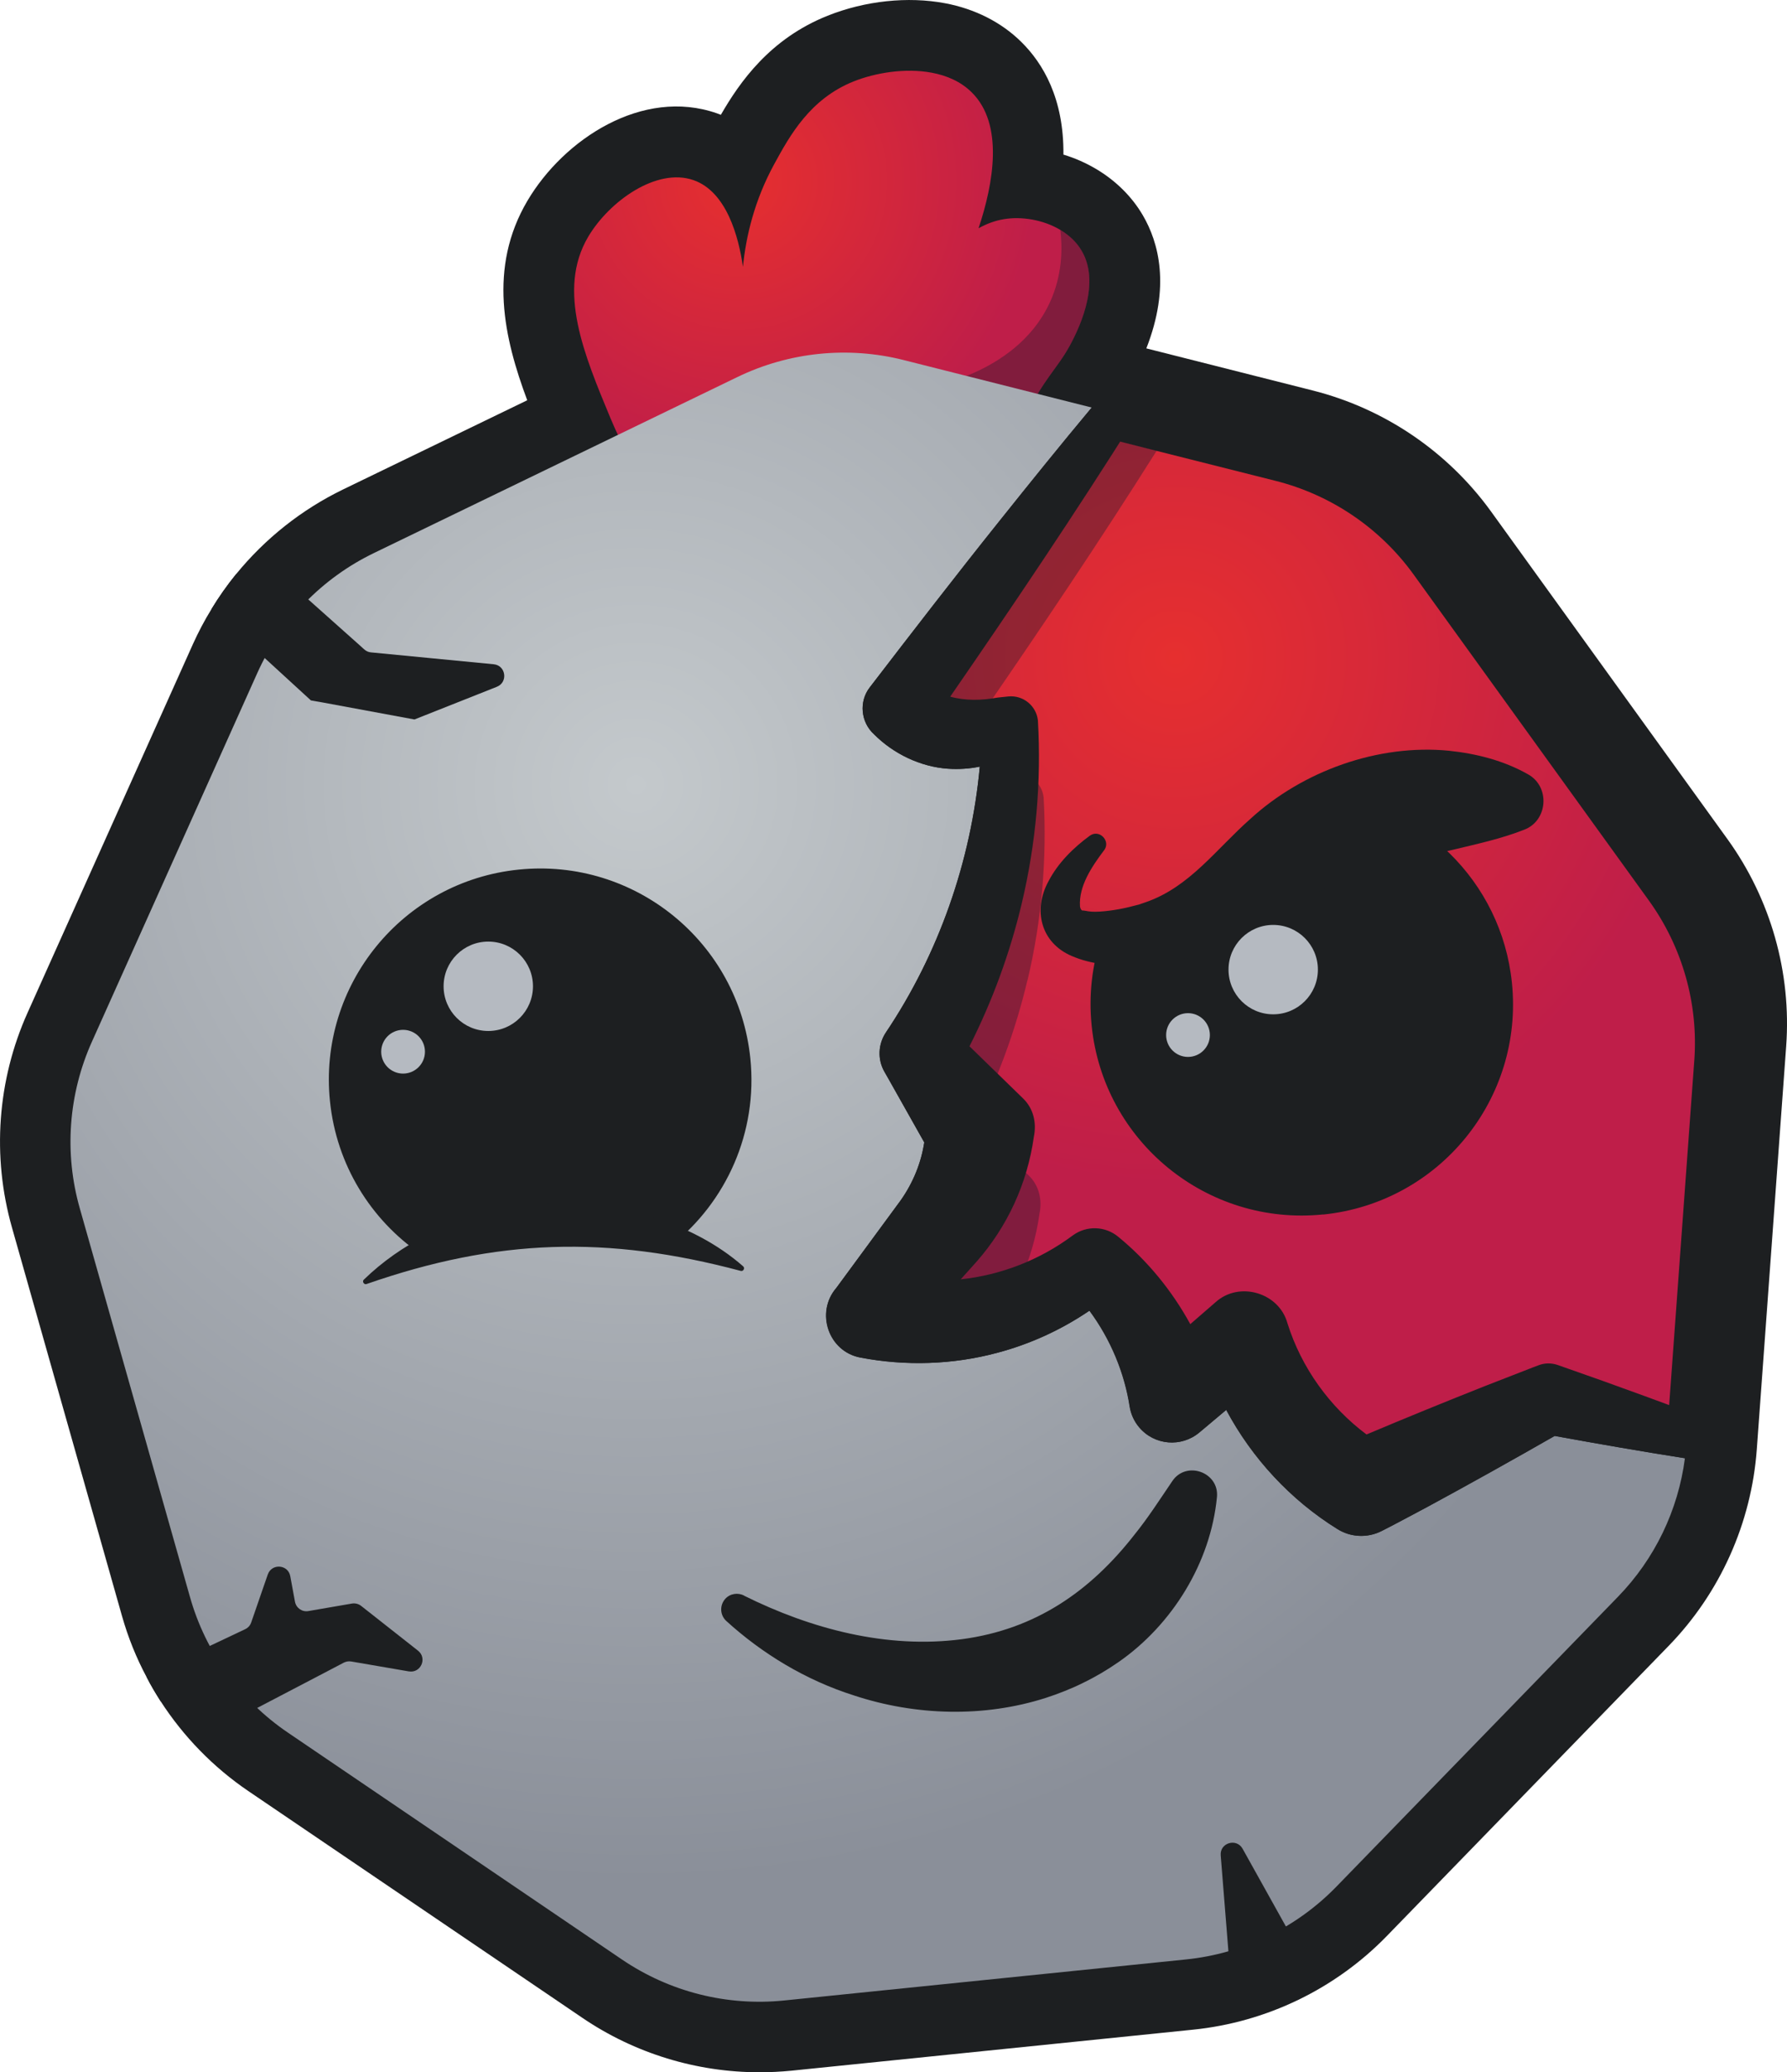 <?xml version="1.0" encoding="UTF-8"?>
<svg id="Ebene_2" data-name="Ebene 2" xmlns="http://www.w3.org/2000/svg" xmlns:xlink="http://www.w3.org/1999/xlink" viewBox="0 0 171.57 198.91">
  <defs>
    <style>
      .cls-1, .cls-2 {
        opacity: .37;
      }

      .cls-1, .cls-3 {
        fill: #16192b;
      }

      .cls-4 {
        fill: url(#Unbenannter_Verlauf_31-2);
      }

      .cls-5 {
        fill: url(#Unbenannter_Verlauf_21);
      }

      .cls-6 {
        fill: url(#Unbenannter_Verlauf_31);
      }

      .cls-7 {
        fill: #6c7485;
      }

      .cls-8 {
        fill: #b5bac1;
      }

      .cls-9 {
        fill: #1d1f21;
      }
    </style>
    <radialGradient id="Unbenannter_Verlauf_31" data-name="Unbenannter Verlauf 31" cx="70.89" cy="17.35" fx="70.89" fy="17.35" r="36.13" gradientUnits="userSpaceOnUse">
      <stop offset="0" stop-color="#e62f2f"/>
      <stop offset=".79" stop-color="#bf1e49"/>
    </radialGradient>
    <radialGradient id="Unbenannter_Verlauf_31-2" data-name="Unbenannter Verlauf 31" cx="112.84" cy="63.12" fx="112.84" fy="63.12" r="64.18" xlink:href="#Unbenannter_Verlauf_31"/>
    <radialGradient id="Unbenannter_Verlauf_21" data-name="Unbenannter Verlauf 21" cx="61.05" cy="75.31" fx="61.05" fy="75.31" r="105.44" gradientUnits="userSpaceOnUse">
      <stop offset="0" stop-color="#c4c9cc"/>
      <stop offset="1" stop-color="#8a8f99"/>
    </radialGradient>
  </defs>
  <g id="Ebene_1-2" data-name="Ebene 1">
    <g>
      <g>
        <path class="cls-9" d="M160.35,84.51l-22.7-31.45c-3.23-4.47-7.93-7.66-13.28-9.01l-24.74-6.25c1.17-1.95,2.17-2.96,3.06-4.59.6-1.11,3.13-5.78,1.17-9.13-.49-.84-1.22-1.52-2.07-2.03-1.63-.96-3.7-1.3-5.42-1.02-.84.14-1.66.44-2.42.88h0s0,0,0,0c1.44-4.31,2.45-9.99-.66-13.05-1.03-1.02-2.38-1.61-3.83-1.88-2.55-.49-5.43,0-7.49.83-4.21,1.68-6.15,5.22-7.64,7.95-1.89,3.46-2.71,6.91-3,9.85-.41-2.86-1.55-7.22-4.75-8.32-3.53-1.23-8.09,2.03-10.11,5.44-3.03,5.13-.35,11.4,2.15,17.43.23.56.47,1.08.71,1.59l-23.44,11.34c-4.96,2.4-8.92,6.48-11.18,11.51l-15.88,35.38c-2.26,5.03-2.67,10.7-1.17,16l10.58,37.31c1.5,5.31,4.83,9.91,9.39,13.01l32.09,21.79c4.56,3.1,10.07,4.49,15.56,3.93l38.58-3.94c5.49-.56,10.6-3.04,14.44-6.99l27.03-27.82c3.84-3.96,6.17-9.14,6.57-14.64l2.82-38.68c.4-5.5-1.15-10.97-4.38-15.44Z"/>
        <path class="cls-9" d="M73.02,55.44c-.13-.03-.27-.07-.4-.11-.24-.07-.47-.14-.71-.22-.29-.09-.58-.2-.86-.33t-.01,0c-.29-.11-.57-.24-.85-.38-.25-.12-.48-.25-.7-.38-.21-.12-.41-.24-.61-.38-.14-.09-.27-.18-.4-.29l4.07,28.23,2.57-25.74c-.71-.09-1.41-.22-2.1-.4ZM165.85,80.54l-22.7-31.45c-4.16-5.75-10.23-9.87-17.12-11.61l-15.97-4.04c2.33-5.95,1.19-10.17-.34-12.78-1.04-1.78-2.58-3.31-4.48-4.44-.98-.58-2.04-1.05-3.14-1.38.05-5.38-1.96-8.76-4.04-10.81-1.91-1.89-4.45-3.18-7.33-3.72-3.56-.67-7.67-.24-11.27,1.2-5.55,2.21-8.45,6.39-10.25,9.51-.14-.05-.27-.1-.4-.15-7.12-2.47-14.67,2.48-18.17,8.4-3.81,6.45-2.24,13.21-.02,19.15l-17.68,8.56c-4,1.94-7.5,4.73-10.28,8.14-.86,1.06-1.65,2.18-2.36,3.35-.66,1.07-1.25,2.19-1.77,3.34L2.65,97.2c-2.91,6.47-3.44,13.8-1.5,20.63l10.57,37.31c.58,2.04,1.37,4,2.36,5.85.4.79.85,1.54,1.33,2.29h0c2.19,3.39,5.05,6.34,8.42,8.63l32.09,21.78c5.02,3.41,10.96,5.22,16.99,5.22,1.02,0,2.04-.05,3.06-.15l38.59-3.94c7.06-.72,13.67-3.92,18.61-9.01l27.03-27.82c4.95-5.09,7.95-11.79,8.47-18.87l2.82-38.68c.52-7.08-1.49-14.15-5.64-19.9ZM150.48,148.54l-27.03,27.82c-.99,1.02-2.1,1.9-3.3,2.62-.88.55-1.81,1-2.77,1.36-1.34.51-2.75.85-4.2.99l-38.58,3.94c-3.9.4-7.83-.59-11.07-2.79l-32.09-21.79c-.07-.05-.15-.1-.22-.16-2.78-1.94-4.89-4.7-6.05-7.87-.15-.4-.28-.81-.4-1.22l-10.58-37.31c-1.07-3.77-.78-7.81.83-11.38l15.86-35.34.02-.05c.9-2.01,2.19-3.8,3.77-5.3,1.23-1.15,2.64-2.13,4.18-2.88l23.98-11.61,4.5-2.18,1.15,7.96,4.07,28.23,2.57-25.74,2.16-21.7.79-7.87c.27-2.63,1.01-5.07,2.21-7.27,1.4-2.57,2.39-4.18,4.21-4.91,1.15-.45,2.71-.65,3.72-.46.11.02.2.05.27.06.13.55.19,2.04-.51,4.62l-.79.8v14.53l10.16-5.85c.09-.06.14-.07.15-.07.06,0,.13-.01.21,0-.13.49-.4,1.22-.96,2.26-.25.46-.58.91-1.03,1.53-.52.72-1.18,1.63-1.89,2.81l-1.05,1.75v.02s-3.63,6.05-3.63,6.05l7.47,1.89,3.46.87,4.66,1.18.39.1,3.52.88,14.08,3.56c3.79.96,7.14,3.24,9.44,6.41l11.53,15.97,4,5.55,7.17,9.93c2.29,3.17,3.39,7.07,3.11,10.97l-2.46,33.71-.1,1.46-.07.88-.19,2.64c-.02.24-.04.48-.07.72-.43,3.63-2.05,7.05-4.6,9.68ZM66.8,41.67l-1.34-2.83s-.02-.04-.03-.06c-.19-.4-.37-.8-.55-1.23l-.11-.26c-1.74-4.21-3.72-8.98-2.46-11.12.47-.79,1.18-1.46,1.8-1.89.18.54.37,1.29.51,2.28l1.7,11.79.48,3.32ZM73.02,55.44c-.14-.03-.27-.07-.4-.11-.24-.07-.47-.14-.71-.22-.29-.09-.58-.2-.86-.33t-.01,0c-.29-.11-.57-.24-.85-.38-.25-.12-.48-.25-.7-.38-.21-.12-.41-.24-.61-.38-.13-.09-.27-.19-.4-.29l4.07,28.23,2.57-25.74c-.71-.09-1.41-.22-2.1-.4Z"/>
      </g>
      <g>
        <path class="cls-6" d="M102.69,33.21c-1.2,2.2-2.61,3.27-4.34,7.04-.46.99-.39.99-.87,2.03,0,0-1.74,3.8-3.96,6.62-.96,1.22-2.17,2.31-3.56,3.27h0c-5.51,3.78-13.76,5.2-19.77,2.24-1.95-.96-3.19-2.23-5.01-4.08-1.12-1.13-4.17-4.43-6.56-10.17-2.5-6.03-5.18-12.3-2.15-17.43,2.02-3.41,6.57-6.67,10.11-5.44,3.19,1.11,4.34,5.46,4.75,8.32.29-2.94,1.11-6.39,3-9.85,1.49-2.73,3.43-6.27,7.64-7.95,2.06-.82,4.94-1.31,7.49-.83,1.45.27,2.8.86,3.83,1.88,3.11,3.06,2.1,8.74.66,13.05h0c.77-.43,1.58-.73,2.42-.87,1.71-.29,3.79.05,5.42,1.02.85.51,1.58,1.18,2.07,2.03,1.96,3.35-.58,8.02-1.17,9.13Z"/>
        <path class="cls-4" d="M162.67,101.77l-2.52,34.56-.07.92c-2.76-1.04-5.59-2.07-8.22-3.01l-1.9-.67-2.42-.85c-.57-.2-1.22-.21-1.83.03l-.48.18-4.63,1.8c-2.76,1.09-5.92,2.37-8.95,3.63-.81.33-1.6.67-2.38,1-3.53-2.64-6.23-6.4-7.55-10.62-.23-.84-.71-1.54-1.34-2.06-1.49-1.23-3.8-1.41-5.41-.07-.04.04-.08.07-.12.11l-2.42,2.1c-1.66-3.06-3.88-5.81-6.53-8.05-.11-.1-.23-.2-.35-.29-1.22-1.02-3.02-1.11-4.35-.13-1.35,1.01-2.81,1.86-4.35,2.52-2.02.88-4.17,1.45-6.36,1.68l1.55-1.72c1.44-1.63,2.65-3.49,3.58-5.5.93-2.02,1.57-4.18,1.88-6.39.27-1.31-.02-2.69-1.05-3.68,0,0-3.09-3.01-5.1-4.97,2.21-4.34,3.89-8.94,5-13.65,1.36-5.73,1.88-11.64,1.54-17.47-.07-.64-.35-1.2-.79-1.6-.53-.5-1.26-.78-2.04-.7l-1.03.11s-.02,0-.04,0c-1.51.27-3.06.3-4.48-.1,6.03-8.76,11.99-17.58,17.64-26.59l3.91.99,11.43,2.88c5.32,1.35,10,4.52,13.22,8.97l22.6,31.31c3.21,4.45,4.76,9.89,4.36,15.36Z"/>
        <g class="cls-2">
          <path class="cls-3" d="M98.64,94.1c-1.12,4.73-2.81,9.35-5.02,13.72,2.02,1.97,5.13,4.99,5.13,4.99,1.04,1,1.32,2.39,1.05,3.7-.31,2.22-.94,4.4-1.88,6.42-.81,1.76-1.84,3.4-3.05,4.88-2.02.88-4.17,1.45-6.36,1.68l1.55-1.72c.11-2.53.79-4.31,1.42-5.49,1.59-3.01,3.79-3.92,4.04-6.4.15-1.5-.48-2.81-1.05-3.68,0,0-3.09-3.01-5.1-4.97,2.21-4.34,3.89-8.94,5-13.65,1.36-5.73,1.88-11.64,1.54-17.47-.07-.64-.35-1.2-.79-1.6.4-.03.8-.09,1.2-.16l1.04-.11c1.42-.15,2.69.89,2.84,2.31.33,5.86-.18,11.79-1.55,17.55Z"/>
          <path class="cls-3" d="M89.51,68.85c6.03-8.76,11.99-17.58,17.64-26.59l3.91.99c-5.48,8.7-11.23,17.23-17.07,25.7-1.51.27-3.06.3-4.48-.1Z"/>
        </g>
        <path class="cls-1" d="M102.69,33.21c-1.2,2.2-2.61,3.27-4.34,7.04-.46.99-.39.99-.87,2.03,0,0-1.74,3.8-3.96,6.62-.96,1.22-2.17,2.31-3.56,3.27h0c-1.35-1.22-2.7-2.45-4.06-3.68.92-3.75,1.84-7.49,2.77-11.24.61-.09,9.43-1.49,12.35-8.74,1.01-2.51.97-4.87.78-6.45.85.51,1.58,1.18,2.07,2.03,1.96,3.35-.58,8.02-1.17,9.13Z"/>
        <path class="cls-7" d="M160.15,136.33l-.07.92c-2.76-1.04-5.59-2.07-8.22-3.01l-1.9-.67.26-.1c.61-.24,1.26-.23,1.84-.03l4.34,1.53c1.22.44,2.48.89,3.75,1.36Z"/>
        <path class="cls-5" d="M161.77,139.97c-.65,5-2.9,9.67-6.43,13.3l-27.03,27.82c-3.84,3.95-8.95,6.43-14.44,6.99l-38.59,3.94c-5.49.56-10.99-.83-15.56-3.93l-32.09-21.79c-4.56-3.1-7.89-7.7-9.39-13.01l-10.58-37.31c-1.51-5.3-1.09-10.97,1.17-16l15.88-35.39c2.26-5.03,6.22-9.1,11.18-11.5l34.91-16.9c4.96-2.4,10.62-2.98,15.96-1.63l18.06,4.56c-3.01,3.61-5.96,7.26-8.89,10.93-4.21,5.26-8.32,10.59-12.42,15.93-1.06,1.35-.88,3.35.42,4.52,1.86,1.86,4.43,3.1,7.08,3.29,1.04.07,2.07,0,3.06-.2-.84,9.11-3.95,17.98-9.03,25.54-.71,1.09-.81,2.53-.13,3.74l.36.63,3.47,6.16c-.3,1.95-1.06,3.85-2.26,5.55,0,0-6.19,8.41-6.19,8.42-2.03,2.35-.76,6.1,2.3,6.68,4.35.83,8.87.69,13.13-.45,3.18-.84,6.18-2.22,8.87-4.05,2.04,2.76,3.37,5.97,3.87,9.25.12.69.42,1.37.91,1.95,1.46,1.73,4.04,1.95,5.78.49l.18-.16,2.39-2.01c2.48,4.65,6.18,8.65,10.68,11.44,1.24.78,2.86.89,4.26.18,1.48-.75,2.93-1.55,4.4-2.32,3.63-1.96,8.45-4.65,12.2-6.8,4.07.74,8.35,1.49,12.5,2.14Z"/>
        <g>
          <path class="cls-9" d="M127.04,116.57c-11.14,1.14-21.1-6.98-22.23-18.12-.3-2.95.04-5.81.93-8.45l22.52-10.9-1.41-2.9c9.46.86,17.31,8.33,18.31,18.14,1.14,11.15-6.97,21.1-18.12,22.24Z"/>
          <path class="cls-9" d="M105.99,81.63c-1.17,1.56-2.43,3.42-2.3,5.37.05.32.2.42.27.4.07-.02.2.03.51.07.76.14,2.33-.06,3.37-.28.43-.08,1.06-.26,1.49-.36l.7-.24c4.19-1.46,6.73-5.08,10.01-7.98,5.04-4.62,12.29-7.21,19.07-6.55,2.65.28,5.26.94,7.59,2.26,2.15,1.18,1.92,4.46-.36,5.32-2.19.87-4.54,1.37-6.77,1.91-3.96.92-7.7,1.62-11.33,3.28-4.93,2.25-9.21,5.92-14.8,7.27-1.51.37-3.11.56-4.66.59-2.02,0-3.93-.09-5.89-.93-2.99-1.28-3.72-4.44-2.23-7.16.93-1.79,2.41-3.24,3.97-4.38.94-.68,2.07.55,1.35,1.43h0Z"/>
          <circle class="cls-8" cx="122.24" cy="93.07" r="4.29"/>
          <circle class="cls-8" cx="114.06" cy="99.35" r="2.1"/>
        </g>
        <path class="cls-9" d="M71.43,153.16c6.44,3.2,13.73,5.13,20.93,4.18,7.02-.94,12.29-4.55,16.59-10.07,1.26-1.56,2.38-3.3,3.6-5.1,1.34-2,4.51-.86,4.29,1.52-.6,6.29-4.28,12.26-9.47,15.86-1.05.73-2.22,1.42-3.36,1.97-1.04.53-2.47,1.09-3.59,1.45-5.96,1.91-12.52,1.72-18.43-.23-4.64-1.47-8.81-4.01-12.26-7.15-.61-.56-.65-1.5-.1-2.12.47-.52,1.22-.62,1.81-.32h0Z"/>
        <path class="cls-9" d="M165.97,140.61c-1.37-.2-2.78-.41-4.2-.64-4.15-.65-8.44-1.4-12.5-2.14-3.75,2.15-8.57,4.84-12.2,6.8-1.47.78-2.92,1.57-4.4,2.32-1.4.72-3.01.6-4.25-.18-4.49-2.79-8.19-6.79-10.68-11.44l-2.39,2.01-.19.15c-1.73,1.46-4.32,1.24-5.78-.49-.49-.58-.78-1.26-.9-1.95-.5-3.28-1.83-6.49-3.87-9.25-2.69,1.83-5.69,3.21-8.87,4.05-4.26,1.14-8.78,1.29-13.13.45-3.07-.58-4.33-4.34-2.31-6.68,0,0,6.19-8.42,6.19-8.42,1.19-1.7,1.95-3.59,2.25-5.55l-3.47-6.16-.36-.63c-.69-1.21-.59-2.65.13-3.74,5.08-7.56,8.19-16.44,9.03-25.54-1,.21-2.03.27-3.06.2-2.65-.18-5.22-1.43-7.08-3.29-1.3-1.17-1.48-3.16-.42-4.52,4.1-5.34,8.21-10.67,12.42-15.93,2.93-3.67,5.88-7.33,8.89-10.93,1.31-1.57,2.62-3.13,3.96-4.68,1.29-1.42,3.56.17,2.58,1.88-.79,1.29-1.59,2.57-2.4,3.85-5.69,9.05-11.66,17.91-17.73,26.71,1.44.4,3.01.37,4.54.09l1.04-.11c1.42-.14,2.69.89,2.84,2.31.34,5.86-.18,11.79-1.55,17.55-1.12,4.73-2.81,9.35-5.02,13.72,2.02,1.97,5.13,4.99,5.13,4.99,1.04,1,1.32,2.39,1.05,3.7-.31,2.22-.95,4.4-1.88,6.42-.93,2.02-2.15,3.89-3.59,5.53l-1.55,1.73c3.86-.41,7.59-1.86,10.75-4.21,1.34-.99,3.15-.9,4.38.13,2.81,2.3,5.16,5.18,6.91,8.38l2.43-2.11c2.28-2.05,6.1-.91,6.9,2.03,1.33,4.24,4.04,8.02,7.59,10.67,3.71-1.57,7.87-3.26,11.38-4.65l4.65-1.81.48-.18c.61-.24,1.26-.23,1.84-.03l4.34,1.53c2.64.95,5.48,1.98,8.26,3.03,1.6.6,3.18,1.21,4.7,1.81,1.77.73,1.13,3.46-.85,3.21Z"/>
        <g>
          <path class="cls-9" d="M64.48,119.51c-2.01-2.31-7.28-3.59-13.28-2.97-4.61.47-8.58,1.95-10.84,3.81-4.73-3.26-8.05-8.49-8.68-14.65-1.14-11.14,6.98-21.1,18.12-22.23,11.15-1.14,21.1,6.97,22.24,18.12.73,7.13-2.33,13.77-7.55,17.93Z"/>
          <path class="cls-9" d="M71.12,121.99c-12.84-3.42-23.37-3.11-35.93,1.26-.24.09-.45-.25-.26-.42,7.15-6.94,18.43-8.94,27.82-5.97,3.15,1.01,6.14,2.53,8.6,4.69.2.17.02.51-.23.44h0Z"/>
          <circle class="cls-8" cx="46.88" cy="94.67" r="4.29"/>
          <circle class="cls-8" cx="38.7" cy="100.95" r="2.1"/>
        </g>
        <g>
          <path class="cls-9" d="M47.71,65.92c-2.64,1.04-5.28,2.09-7.92,3.14-2.89-.54-5.99-1.11-8.91-1.65-.35-.05-.69-.12-1.03-.18-1.48-1.36-2.95-2.71-4.43-4.06-1.71-1.57-3.42-3.14-5.12-4.7.71-1.17,1.5-2.29,2.36-3.35.64-.36,1.27-.71,1.91-1.06.42-.23.93-.18,1.29.14,1.25,1.12,2.49,2.23,3.74,3.34,1.69,1.51,3.38,3.02,5.07,4.52.1.1.21.19.31.28.18.16.4.26.64.28l11.78,1.14c1.17.11,1.4,1.72.31,2.16Z"/>
          <path class="cls-9" d="M39.24,160.43c-1.84-.32-3.68-.64-5.52-.95-.24-.04-.49,0-.71.11-.6.31-1.19.62-1.79.94-2.17,1.13-4.34,2.27-6.51,3.4h0c-1.33.7-2.65,1.4-3.98,2.09-.35.19-.78.17-1.12-.05-1.4-.9-2.8-1.79-4.19-2.68h0c-.48-.76-.93-1.51-1.33-2.3.1-.13.24-.25.41-.33,1.88-.9,3.77-1.79,5.66-2.68,1.13-.53,2.25-1.07,3.38-1.6.28-.13.48-.36.58-.65l1.06-3.07.53-1.53c.38-1.09,1.96-.97,2.16.17l.45,2.44c.11.6.68,1.01,1.29.9,1.4-.24,2.79-.48,4.18-.72.32-.05.64.03.89.23,1.82,1.43,3.63,2.86,5.45,4.29.92.72.27,2.19-.88,1.99Z"/>
          <path class="cls-9" d="M118.07,188.92l-.87-10.83c-.1-1.2,1.51-1.69,2.1-.64l4.77,8.56c.3.53.11,1.21-.42,1.52l-3.9,2.27c-.71.41-1.62-.06-1.68-.88Z"/>
        </g>
      </g>
    </g>
  </g>
</svg>